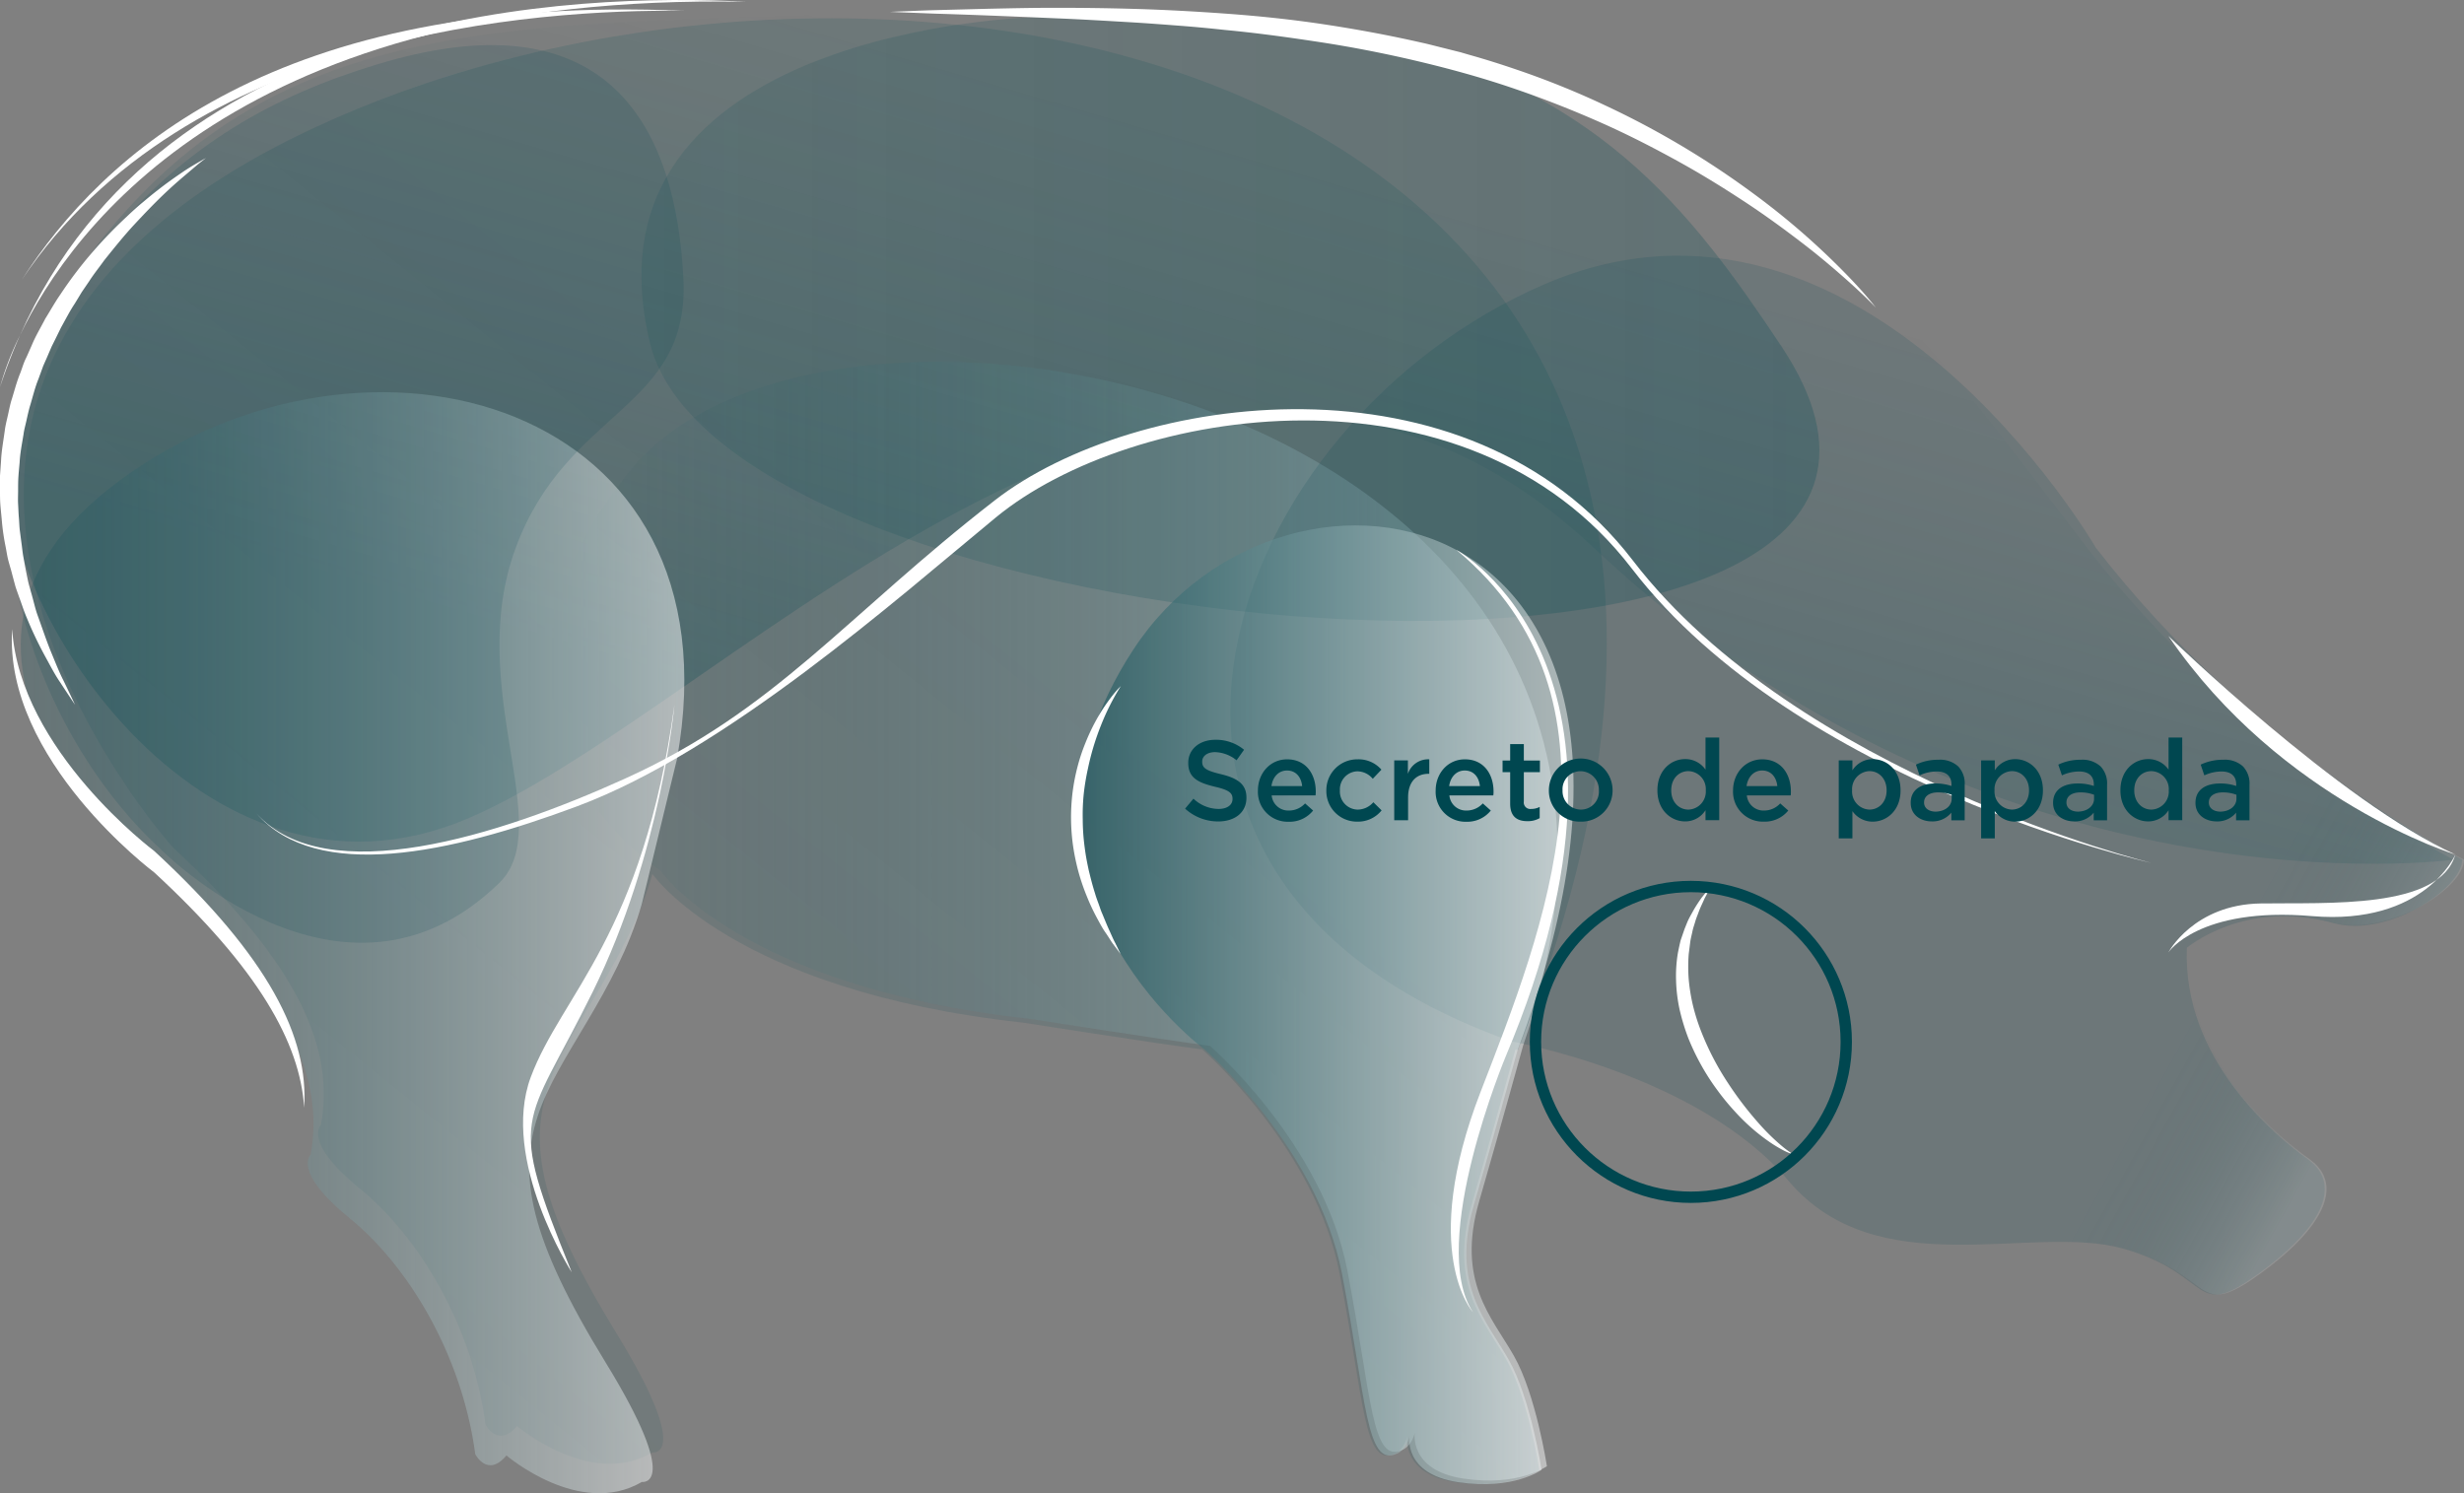 <?xml version="1.0" encoding="UTF-8"?>
<svg xmlns="http://www.w3.org/2000/svg" xmlns:xlink="http://www.w3.org/1999/xlink" id="Capa_1" data-name="Capa 1" viewBox="0 0 632.69 383.48">
  <rect x="0" y="0" width="632.69" height="383.48" fill="#808080" stroke="none"/>
  <defs>
    <style>.cls-1,.cls-7,.cls-8{opacity:0.5;}.cls-1{fill:url(#Degradado_sin_nombre_102);}.cls-2,.cls-4,.cls-6{opacity:0.25;}.cls-2{fill:url(#Degradado_sin_nombre_2);}.cls-3,.cls-5,.cls-9{opacity:0.15;}.cls-3{fill:url(#Degradado_sin_nombre_6);}.cls-4{fill:url(#Degradado_sin_nombre_13);}.cls-5{fill:url(#Degradado_sin_nombre_97);}.cls-6{fill:url(#Degradado_sin_nombre_5);}.cls-7{fill:url(#Degradado_sin_nombre_14);}.cls-8{fill:url(#Degradado_sin_nombre_73);}.cls-9{fill:url(#Degradado_sin_nombre_4);}.cls-10{fill:#fff;}.cls-11{fill:none;stroke:#004750;stroke-miterlimit:10;stroke-width:2.91px;}.cls-12{fill:#004750;}</style>
    <linearGradient id="Degradado_sin_nombre_102" x1="140.64" y1="236.56" x2="399.96" y2="236.56" gradientUnits="userSpaceOnUse">
      <stop offset="0" stop-color="#004750" stop-opacity="0"></stop>
      <stop offset="1" stop-color="#fff"></stop>
    </linearGradient>
    <linearGradient id="Degradado_sin_nombre_2" x1="164.69" y1="81.66" x2="467.17" y2="81.66" gradientUnits="userSpaceOnUse">
      <stop offset="0" stop-color="#004750" stop-opacity="0.5"></stop>
      <stop offset="1" stop-color="#004750"></stop>
    </linearGradient>
    <linearGradient id="Degradado_sin_nombre_6" x1="315.93" y1="199.05" x2="632.23" y2="199.05" gradientUnits="userSpaceOnUse">
      <stop offset="0" stop-color="#004750"></stop>
      <stop offset="1" stop-color="#004750"></stop>
    </linearGradient>
    <linearGradient id="Degradado_sin_nombre_13" x1="262.01" y1="161.18" x2="102.06" y2="359.44" gradientUnits="userSpaceOnUse">
      <stop offset="0" stop-color="#004750" stop-opacity="0.6"></stop>
      <stop offset="0.07" stop-color="#004750" stop-opacity="0.58"></stop>
      <stop offset="1" stop-color="#004750" stop-opacity="0.4"></stop>
    </linearGradient>
    <linearGradient id="Degradado_sin_nombre_97" x1="603.79" y1="281.59" x2="506.61" y2="227.68" gradientUnits="userSpaceOnUse">
      <stop offset="0" stop-color="#fff"></stop>
      <stop offset="0.08" stop-color="#cad9db" stop-opacity="0.79"></stop>
      <stop offset="0.21" stop-color="#749ba0" stop-opacity="0.46"></stop>
      <stop offset="0.31" stop-color="#366e75" stop-opacity="0.21"></stop>
      <stop offset="0.39" stop-color="#0f525a" stop-opacity="0.06"></stop>
      <stop offset="0.43" stop-color="#004750" stop-opacity="0"></stop>
    </linearGradient>
    <linearGradient id="Degradado_sin_nombre_5" x1="303.19" y1="211.35" x2="352.03" y2="44.07" gradientUnits="userSpaceOnUse">
      <stop offset="0" stop-color="#004750"></stop>
      <stop offset="0.29" stop-color="#004750" stop-opacity="0.66"></stop>
      <stop offset="0.75" stop-color="#004750" stop-opacity="0.18"></stop>
      <stop offset="1" stop-color="#004750" stop-opacity="0"></stop>
    </linearGradient>
    <linearGradient id="Degradado_sin_nombre_14" x1="5.24" y1="242.09" x2="175.68" y2="242.09" gradientUnits="userSpaceOnUse">
      <stop offset="0" stop-color="#004750" stop-opacity="0.4"></stop>
      <stop offset="1" stop-color="#fff"></stop>
    </linearGradient>
    <linearGradient id="Degradado_sin_nombre_73" x1="277.27" y1="258.04" x2="404.05" y2="258.04" gradientUnits="userSpaceOnUse">
      <stop offset="0" stop-color="#004750"></stop>
      <stop offset="1" stop-color="#fff"></stop>
    </linearGradient>
    <linearGradient id="Degradado_sin_nombre_4" x1="22.97" y1="65.32" x2="123.84" y2="138.4" xlink:href="#Degradado_sin_nombre_6"></linearGradient>
  </defs>
  <title>Discarmontes-web2023-zonasCortes</title>
  <path class="cls-1" d="M391.06,268.64s-5.3,19.28-11.24,39.85,3.18,29.67,8.88,39.64,8.51,28.4,8.51,28.4-7.21,5.3-21.41,3.18-12.51-11.87-12.51-11.87c-.85,3.81-3.32,4.56-3.32,4.56-7.77,3.5-7.77-13.61-14-46.14s-35.29-57.68-35.29-57.68c-12-1.57-46.35-6.95-46.35-6.95-74.25-8.13-94.86-38.12-94.86-38.12s-59.46-38.43-7.63-102.7S448.18,102.35,391.06,268.64Z"></path>
  <path class="cls-2" d="M457.41,88.92c-23-34.45-47.69-68.09-110.35-80.52,0,0-27.74-6.41-81.13-4,0,0-118.78,2.73-99,83.77S528.7,196,457.41,88.92Z"></path>
  <path class="cls-3" d="M388.09,267.44s48.11,8.52,71.1,35.73,62.64,10.88,86,17.49,17.49,19,35,6.22,20.6-23.32,12.44-29.15-32.27-25.48-31.1-54.34c0,0,14.9-12.69,37.71-6.31,13.73,3.84,33-8.94,33-16.33,0,0-52.87-26.82-94.08-80.08,0,0-59.72-102.91-141.61-67.66S269.75,225.51,388.09,267.44Z"></path>
  <path class="cls-4" d="M389.1,269.57s-5.3,19.29-11.24,39.85,3.18,29.68,8.88,39.65,8.51,28.39,8.51,28.39-7.21,5.3-21.41,3.18-12.51-11.87-12.51-11.87c-.85,3.82-3.32,4.56-3.32,4.56-7.78,3.5-7.78-13.6-14-46.13s-35.29-57.68-35.29-57.68c-12-1.58-46.34-6.95-46.34-6.95-74.25-8.14-94.86-38.13-94.86-38.13-6.61,22.94-21.77,39.27-26.72,54.49s-2.43,31,17.39,63.3S167.52,373,167.52,373c-15.93,9.33-34.78-6.81-34.78-6.81-4.88,5.83-8.05-.31-8.05-.31-3.46-25.87-17.44-48.55-32.28-60.63s-10-16.32-10-16.32c3.57-19.19-5.23-41-37.85-71.12,0,0-109.07-120.5,40.21-186.85s405.69-14.06,305,238.66"></path>
  <path class="cls-5" d="M459.65,303.17c23,27.21,62.64,10.88,86,17.49s17.5,19,35,6.22,20.61-23.32,12.44-29.15-32.26-25.48-31.1-54.34c0,0,10.62-12.35,37.71-6.31,13.91,3.11,33-8.94,33-16.33,0,0-52.87-26.82-94.07-80.08"></path>
  <path class="cls-6" d="M27.92,59.27S6.79,82.75,2.22,118,51.56,239.28,120,210.25s186.6-166.11,289.23-69.58S630,220.77,630,220.77,577.14,194,535.94,140.69,458.36,29.92,356.42,9.69c0,0-45.12-10.42-132-6.48S75.59,1.57,27.92,59.27"></path>
  <path class="cls-7" d="M164.82,232.07c-6.61,22.94-21.77,39.26-26.73,54.49s-2.43,31,17.4,63.3,9.33,30.71,9.33,30.71c-15.94,9.33-34.78-6.8-34.78-6.8-4.88,5.83-8-.31-8-.31-3.47-25.87-17.44-48.56-32.28-60.63s-10-16.32-10-16.32c3.57-19.2-5.24-41-37.85-71.12,0,0-74.33-55.54-11.09-102.06s159.64-20.61,143,71.65Z"></path>
  <path class="cls-8" d="M389.7,269.57s-5.3,19.29-11.24,39.85,3.18,29.68,8.88,39.65,8.5,28.39,8.5,28.39-7.2,5.3-21.41,3.18-12.5-11.87-12.5-11.87c-.85,3.82-3.32,4.56-3.32,4.56-7.78,3.5-7.78-13.6-14-46.13s-35.29-57.68-35.29-57.68S251.64,227,291,166.83,443.78,126.62,389.7,269.57Z"></path>
  <path class="cls-9" d="M96.47,16.64C70.59,24.54,47.69,37,27.54,61.39c-47.66,57.7-19.23,126.27,13.38,156.37,0,0,47,48.16,87.26,9,14.88-14.48-9-50.17,4.24-86.07s44.77-35.43,43.06-69.17C173.57,33.74,157.21-1.9,96.47,16.64Z"></path>
  <path class="cls-10" d="M473.87,70.23a191.12,191.12,0,0,0-23.44-20.37,222.27,222.27,0,0,0-37.79-22.57,217.25,217.25,0,0,0-23.06-9.36c-4-1.37-8.09-2.67-12.23-3.83l-1.54-.45-.81-.24-.78-.19-3.1-.78c-2.08-.5-4.11-1.07-6.23-1.52C356.45,9,348,7.45,339.65,6.2S323,4.1,315,3.52s-15.76-1-23.11-1.22S277.59,2,271.18,2s-12.28.14-17.48.25l-13.47.35c-3.73.1-6.67.25-8.66.32l-3.07.13,11.73.46c7.46.22,18.13.63,30.9,1.19,6.38.25,13.29.67,20.59,1.1,3.65.23,7.39.52,11.22.81s7.73.66,11.68,1.09c7.93.74,16.08,1.86,24.33,3.12s16.58,2.89,24.77,4.82,16.4,4.18,24.29,6.85,15.5,5.66,22.75,8.86,14.07,6.72,20.43,10.24,12.2,7.18,17.5,10.69,10,7,14.1,10.14,7.55,6.08,10.36,8.54,4.93,4.46,6.36,5.86S481.67,79,481.67,79s-.65-.85-1.94-2.38S476.49,72.91,473.87,70.23Z"></path>
  <path class="cls-10" d="M457.82,294.54a55.72,55.72,0,0,1-6.45-6.33,88.43,88.43,0,0,1-7.68-10.1A70.5,70.5,0,0,1,437,265.34a51.84,51.84,0,0,1-2.24-6.9,47.61,47.61,0,0,1-1.14-6.91,42.08,42.08,0,0,1,0-6.54c.13-1,.26-2.05.38-3s.39-1.9.57-2.8.5-1.74.73-2.55.55-1.54.81-2.26c.51-1.43,1.14-2.6,1.56-3.62l1.63-3.07s-.84.94-2.25,2.69a38.11,38.11,0,0,0-2.21,3.39c-.37.69-.8,1.42-1.2,2.21s-.71,1.68-1.09,2.58l-1,2.9c-.25,1-.48,2.1-.7,3.2a35.4,35.4,0,0,0-.48,7.08,40.1,40.1,0,0,0,.91,7.53,54.67,54.67,0,0,0,2.28,7.45,60.87,60.87,0,0,0,3.37,7A58.76,58.76,0,0,0,441,280a61.33,61.33,0,0,0,4.42,5.38,51.78,51.78,0,0,0,4.44,4.37A49,49,0,0,0,454,293a33,33,0,0,0,3.44,2.15,17.16,17.16,0,0,0,2.36,1.09l.87.29-.78-.47A22.46,22.46,0,0,1,457.82,294.54Z"></path>
  <path class="cls-10" d="M279.34,197.44a65.84,65.84,0,0,1,3.32-11.06,60.69,60.69,0,0,1,5.14-10.19,24.9,24.9,0,0,0-2.11,2.38,46.77,46.77,0,0,0-4.6,7.07,51.84,51.84,0,0,0-2.38,5.15,47.51,47.51,0,0,0-2,6,51.94,51.94,0,0,0-1.3,6.68,52.26,52.26,0,0,0,.17,14.06,57.08,57.08,0,0,0,1.42,6.65,54.72,54.72,0,0,0,2.07,6,53.8,53.8,0,0,0,2.37,5.13c.83,1.54,1.59,3,2.38,4.12s1.42,2.24,2,3c1.21,1.64,1.91,2.54,1.91,2.54l-1.39-2.85c-.48-.88-.94-2-1.53-3.28s-1.16-2.72-1.82-4.3c-.35-.77-.6-1.63-.92-2.49s-.65-1.75-.91-2.68c-.6-1.85-1.1-3.84-1.6-5.88-.21-1-.44-2.08-.63-3.15s-.34-2.15-.48-3.25a54.5,54.5,0,0,1-.43-6.66,52.84,52.84,0,0,1,.27-6.67A61.11,61.11,0,0,1,279.34,197.44Z"></path>
  <path class="cls-10" d="M46.93,44.17c-1.83,1.25-4.06,2.78-6.49,4.71-1.24.94-2.49,2-3.84,3.12s-2.71,2.34-4.09,3.67a117.19,117.19,0,0,0-8.61,8.9,105.91,105.91,0,0,0-8.4,11.05c-1.4,2-2.57,4.14-3.89,6.25-1.13,2.22-2.46,4.38-3.43,6.74-.52,1.16-1,2.33-1.57,3.5s-.91,2.4-1.37,3.61c-1,2.39-1.6,4.92-2.4,7.39-.34,1.25-.58,2.53-.87,3.79s-.61,2.52-.76,3.81c-.35,2.56-.83,5.1-.94,7.66L0,122.18c0,1.26,0,2.52,0,3.77s0,2.5.1,3.73.23,2.44.34,3.65a57.13,57.13,0,0,0,1,7.06c.23,1.14.38,2.29.66,3.39S2.74,146,3,147s.56,2.12.84,3.16.67,2,1,3c.73,1.94,1.32,3.86,2.09,5.62a98.26,98.26,0,0,0,4.48,9.44c1.49,2.72,2.73,5.12,4,6.95,2.43,3.72,3.85,5.81,3.85,5.81s-1.07-2.31-3-6.29c-1-1.94-2-4.47-3.16-7.28s-2.24-6.1-3.52-9.61c-.61-1.76-1-3.67-1.58-5.6-.25-1-.58-1.95-.8-3s-.42-2-.63-3.09S6.2,144.08,6,143s-.3-2.17-.45-3.27-.29-2.22-.44-3.35-.16-2.27-.26-3.42-.13-2.32-.2-3.49,0-2.35,0-3.53,0-2.38.08-3.57.2-2.39.31-3.6c.11-2.41.61-4.8,1-7.22.15-1.21.5-2.39.76-3.59s.53-2.39.86-3.58c.73-2.34,1.27-4.74,2.19-7l1.26-3.45c.49-1.11,1-2.23,1.46-3.34l.72-1.66.81-1.62c.53-1.08,1.06-2.15,1.58-3.22C16.86,82,17.9,79.91,19.18,78,19.79,77,20.4,76,21,75l1.91-2.8c1.21-1.88,2.6-3.59,3.84-5.33,2.67-3.34,5.22-6.5,7.77-9.24s4.95-5.24,7.15-7.36S45.87,46.4,47.53,45s3-2.57,3.92-3.3,1.44-1.11,1.44-1.11-.56.29-1.59.89S48.77,42.92,46.93,44.17Z"></path>
  <path class="cls-10" d="M556.79,163.33S601,206.1,630.47,219.45C630.47,219.45,585.81,205.84,556.79,163.33Z"></path>
  <path class="cls-10" d="M630.47,219.45s-7.77,18.27-36.84,15.81-36.84,9.31-36.84,9.31,6.49-12.3,23.72-12.56S626.41,233.57,630.47,219.45Z"></path>
  <path class="cls-10" d="M39.61,218.55s-34.52-25.8-36.49-57c-2.2,33.59,36.49,62.5,36.49,62.5,26.7,24.66,37.44,43.75,38.49,60.4C79.26,266.52,69.32,246,39.61,218.55Z"></path>
  <path class="cls-10" d="M173.18,181s-3.33,37.94-21,73.74-22.2,30.4-5.37,72c0,0-18.45-28.89-10.52-50.14S165.11,240.15,173.18,181Z"></path>
  <path class="cls-10" d="M373.94,141.19s55,29.72,12.71,130.05c0,0-20.13,48.06-8.43,65.74,0,0-14-15.36,1.95-56.57S420.39,179.83,373.94,141.19Z"></path>
  <path class="cls-10" d="M419.24,143.89c-42.51-55.34-128.25-43-163.79-15.41-38.36,29.75-56.28,54-95.11,71.54-32.24,14.6-76.42,28.69-94.47,8.91h0c15.55,17.71,49.72,10.29,82.29-1.86,38.36-14.31,81.92-53.09,107.51-74.16C290.38,104.32,376.52,90.64,419,146s133.43,75.61,133.43,75.61S461.74,199.22,419.24,143.89Z"></path>
  <path class="cls-10" d="M5.13,86.1A74,74,0,0,0,0,99.4,140.18,140.18,0,0,1,5.13,86.1Z"></path>
  <path class="cls-10" d="M191.35.44C148.65-1.82,42.62,1.62,5.13,86.1,18.35,58.58,62.18-1.88,191.35.45Z"></path>
  <path class="cls-10" d="M5.59,71.86h0C48.16,8.4,137.5,2.29,175.76,2.78,71.14-1.81,26.17,39.83,5.59,71.86Z"></path>
  <circle class="cls-11" cx="434.17" cy="267.56" r="39.9"></circle>
  <path class="cls-12" d="M304.3,207.66l2.15-2.56a9.44,9.44,0,0,0,6.42,2.64c2.21,0,3.61-1,3.61-2.55v-.06c0-1.46-.82-2.24-4.59-3.11-4.34-1.05-6.78-2.33-6.78-6.08v-.06c0-3.48,2.91-5.9,6.95-5.9a11.26,11.26,0,0,1,7.38,2.56l-1.92,2.7a9.27,9.27,0,0,0-5.52-2.09c-2.09,0-3.31,1.08-3.31,2.41v.06c0,1.57.93,2.27,4.85,3.2,4.3,1.05,6.51,2.59,6.51,6v.06c0,3.8-3,6.07-7.26,6.07A12.53,12.53,0,0,1,304.3,207.66Z"></path>
  <path class="cls-12" d="M323,203V203c0-4.39,3.11-8,7.49-8,4.89,0,7.36,3.84,7.36,8.26,0,.32,0,.64-.06,1H326.53a4.28,4.28,0,0,0,4.42,3.89,5.58,5.58,0,0,0,4.16-1.83l2.06,1.83a7.74,7.74,0,0,1-6.28,2.88A7.66,7.66,0,0,1,323,203Zm11.36-1.13c-.23-2.27-1.57-4-3.89-4-2.16,0-3.67,1.66-4,4Z"></path>
  <path class="cls-12" d="M340.57,203V203a7.93,7.93,0,0,1,8-8,7.77,7.77,0,0,1,6.14,2.65L352.49,200a5.18,5.18,0,0,0-4-1.92,4.63,4.63,0,0,0-4.44,4.89V203a4.64,4.64,0,0,0,4.59,4.91,5.37,5.37,0,0,0,4-1.89l2.12,2.09A7.75,7.75,0,0,1,348.5,211,7.84,7.84,0,0,1,340.57,203Z"></path>
  <path class="cls-12" d="M358,195.27h3.51v3.46A5.47,5.47,0,0,1,367,195v3.72h-.2c-3.09,0-5.24,2-5.24,6.08v5.84H358Z"></path>
  <path class="cls-12" d="M368.64,203V203c0-4.39,3.11-8,7.5-8,4.89,0,7.36,3.84,7.36,8.26,0,.32,0,.64-.06,1H372.16a4.28,4.28,0,0,0,4.42,3.89,5.61,5.61,0,0,0,4.16-1.83l2.06,1.83a7.74,7.74,0,0,1-6.28,2.88A7.66,7.66,0,0,1,368.64,203ZM380,201.87c-.23-2.27-1.57-4-3.9-4-2.15,0-3.66,1.66-4,4Z"></path>
  <path class="cls-12" d="M387.77,206.38V198.3h-1.95v-3h1.95v-4.21h3.51v4.21h4.13v3h-4.13v7.53a1.67,1.67,0,0,0,1.89,1.91,4.67,4.67,0,0,0,2.18-.52v2.88a6.1,6.1,0,0,1-3.16.78C389.6,210.88,387.77,209.75,387.77,206.38Z"></path>
  <path class="cls-12" d="M397.71,203V203a8.18,8.18,0,0,1,16.36-.06V203a8,8,0,0,1-8.23,8A7.94,7.94,0,0,1,397.71,203Zm12.84,0V203a4.74,4.74,0,0,0-4.71-4.95,4.61,4.61,0,0,0-4.62,4.89V203a4.73,4.73,0,0,0,4.68,4.91A4.61,4.61,0,0,0,410.55,203Z"></path>
  <path class="cls-12" d="M425.58,203v-.06c0-5.09,3.46-8,7.12-8a6.25,6.25,0,0,1,5.23,2.71V189.4h3.52v21.22h-3.52v-2.56a6.13,6.13,0,0,1-5.23,2.88C429.09,210.94,425.58,208.06,425.58,203ZM438,203v-.06a4.6,4.6,0,0,0-4.45-4.91c-2.41,0-4.42,1.86-4.42,4.91V203c0,3,2,4.91,4.42,4.91A4.62,4.62,0,0,0,438,203Z"></path>
  <path class="cls-12" d="M445,203V203c0-4.39,3.11-8,7.5-8,4.88,0,7.35,3.84,7.35,8.26,0,.32,0,.64-.05,1H448.54a4.28,4.28,0,0,0,4.42,3.89,5.57,5.57,0,0,0,4.15-1.83l2.07,1.83A7.76,7.76,0,0,1,452.9,211,7.66,7.66,0,0,1,445,203Zm11.37-1.13c-.24-2.27-1.57-4-3.9-4-2.15,0-3.66,1.66-4,4Z"></path>
  <path class="cls-12" d="M472.14,195.27h3.51v2.56a6.15,6.15,0,0,1,5.23-2.88c3.61,0,7.13,2.85,7.13,8V203c0,5.08-3.49,8-7.13,8a6.29,6.29,0,0,1-5.23-2.7v7h-3.51ZM484.43,203v-.06c0-3-2-4.91-4.39-4.91a4.62,4.62,0,0,0-4.47,4.91V203a4.63,4.63,0,0,0,4.47,4.91C482.45,207.89,484.43,206,484.43,203Z"></path>
  <path class="cls-12" d="M490.62,206.2v-.06c0-3.31,2.59-4.94,6.34-4.94a12.73,12.73,0,0,1,4.12.64v-.38c0-2.18-1.33-3.34-3.8-3.34a10.67,10.67,0,0,0-4.39,1l-.93-2.76a13,13,0,0,1,5.78-1.25,6.87,6.87,0,0,1,5.09,1.72,6.36,6.36,0,0,1,1.65,4.73v9.1h-3.43V208.7a6.22,6.22,0,0,1-5,2.24C493.18,210.94,490.62,209.28,490.62,206.2Zm10.52-1.1v-1a9.71,9.71,0,0,0-3.49-.61c-2.26,0-3.6,1-3.6,2.56v.06c0,1.48,1.31,2.32,3,2.32C499.37,208.38,501.14,207.05,501.14,205.1Z"></path>
  <path class="cls-12" d="M508.7,195.27h3.51v2.56a6.16,6.16,0,0,1,5.24-2.88c3.6,0,7.12,2.85,7.12,8V203c0,5.08-3.49,8-7.12,8a6.3,6.3,0,0,1-5.24-2.7v7H508.7ZM521,203v-.06c0-3-2-4.91-4.39-4.91a4.62,4.62,0,0,0-4.47,4.91V203a4.63,4.63,0,0,0,4.47,4.91C519,207.89,521,206,521,203Z"></path>
  <path class="cls-12" d="M527.18,206.2v-.06c0-3.31,2.59-4.94,6.34-4.94a12.73,12.73,0,0,1,4.12.64v-.38c0-2.18-1.33-3.34-3.8-3.34a10.67,10.67,0,0,0-4.39,1l-.93-2.76a13,13,0,0,1,5.78-1.25,6.87,6.87,0,0,1,5.09,1.72,6.36,6.36,0,0,1,1.65,4.73v9.1h-3.43V208.7a6.21,6.21,0,0,1-5,2.24C529.74,210.94,527.18,209.28,527.18,206.2Zm10.52-1.1v-1a9.71,9.71,0,0,0-3.49-.61c-2.26,0-3.6,1-3.6,2.56v.06c0,1.48,1.31,2.32,3,2.32C535.93,208.38,537.7,207.05,537.7,205.1Z"></path>
  <path class="cls-12" d="M544.47,203v-.06c0-5.09,3.46-8,7.12-8a6.29,6.29,0,0,1,5.24,2.71V189.4h3.51v21.22h-3.51v-2.56a6.16,6.16,0,0,1-5.24,2.88C548,210.94,544.47,208.06,544.47,203Zm12.41,0v-.06a4.6,4.6,0,0,0-4.44-4.91c-2.42,0-4.42,1.86-4.42,4.91V203c0,3,2,4.91,4.42,4.91A4.62,4.62,0,0,0,556.88,203Z"></path>
  <path class="cls-12" d="M563.74,206.2v-.06c0-3.31,2.59-4.94,6.34-4.94a12.73,12.73,0,0,1,4.12.64v-.38c0-2.18-1.33-3.34-3.8-3.34a10.67,10.67,0,0,0-4.39,1l-.93-2.76a13,13,0,0,1,5.78-1.25,6.87,6.87,0,0,1,5.09,1.72,6.37,6.37,0,0,1,1.66,4.73v9.1h-3.44V208.7a6.21,6.21,0,0,1-5,2.24C566.3,210.94,563.74,209.28,563.74,206.2Zm10.52-1.1v-1a9.71,9.71,0,0,0-3.49-.61c-2.26,0-3.6,1-3.6,2.56v.06c0,1.48,1.31,2.32,3,2.32C572.49,208.38,574.26,207.05,574.26,205.1Z"></path>
</svg>

